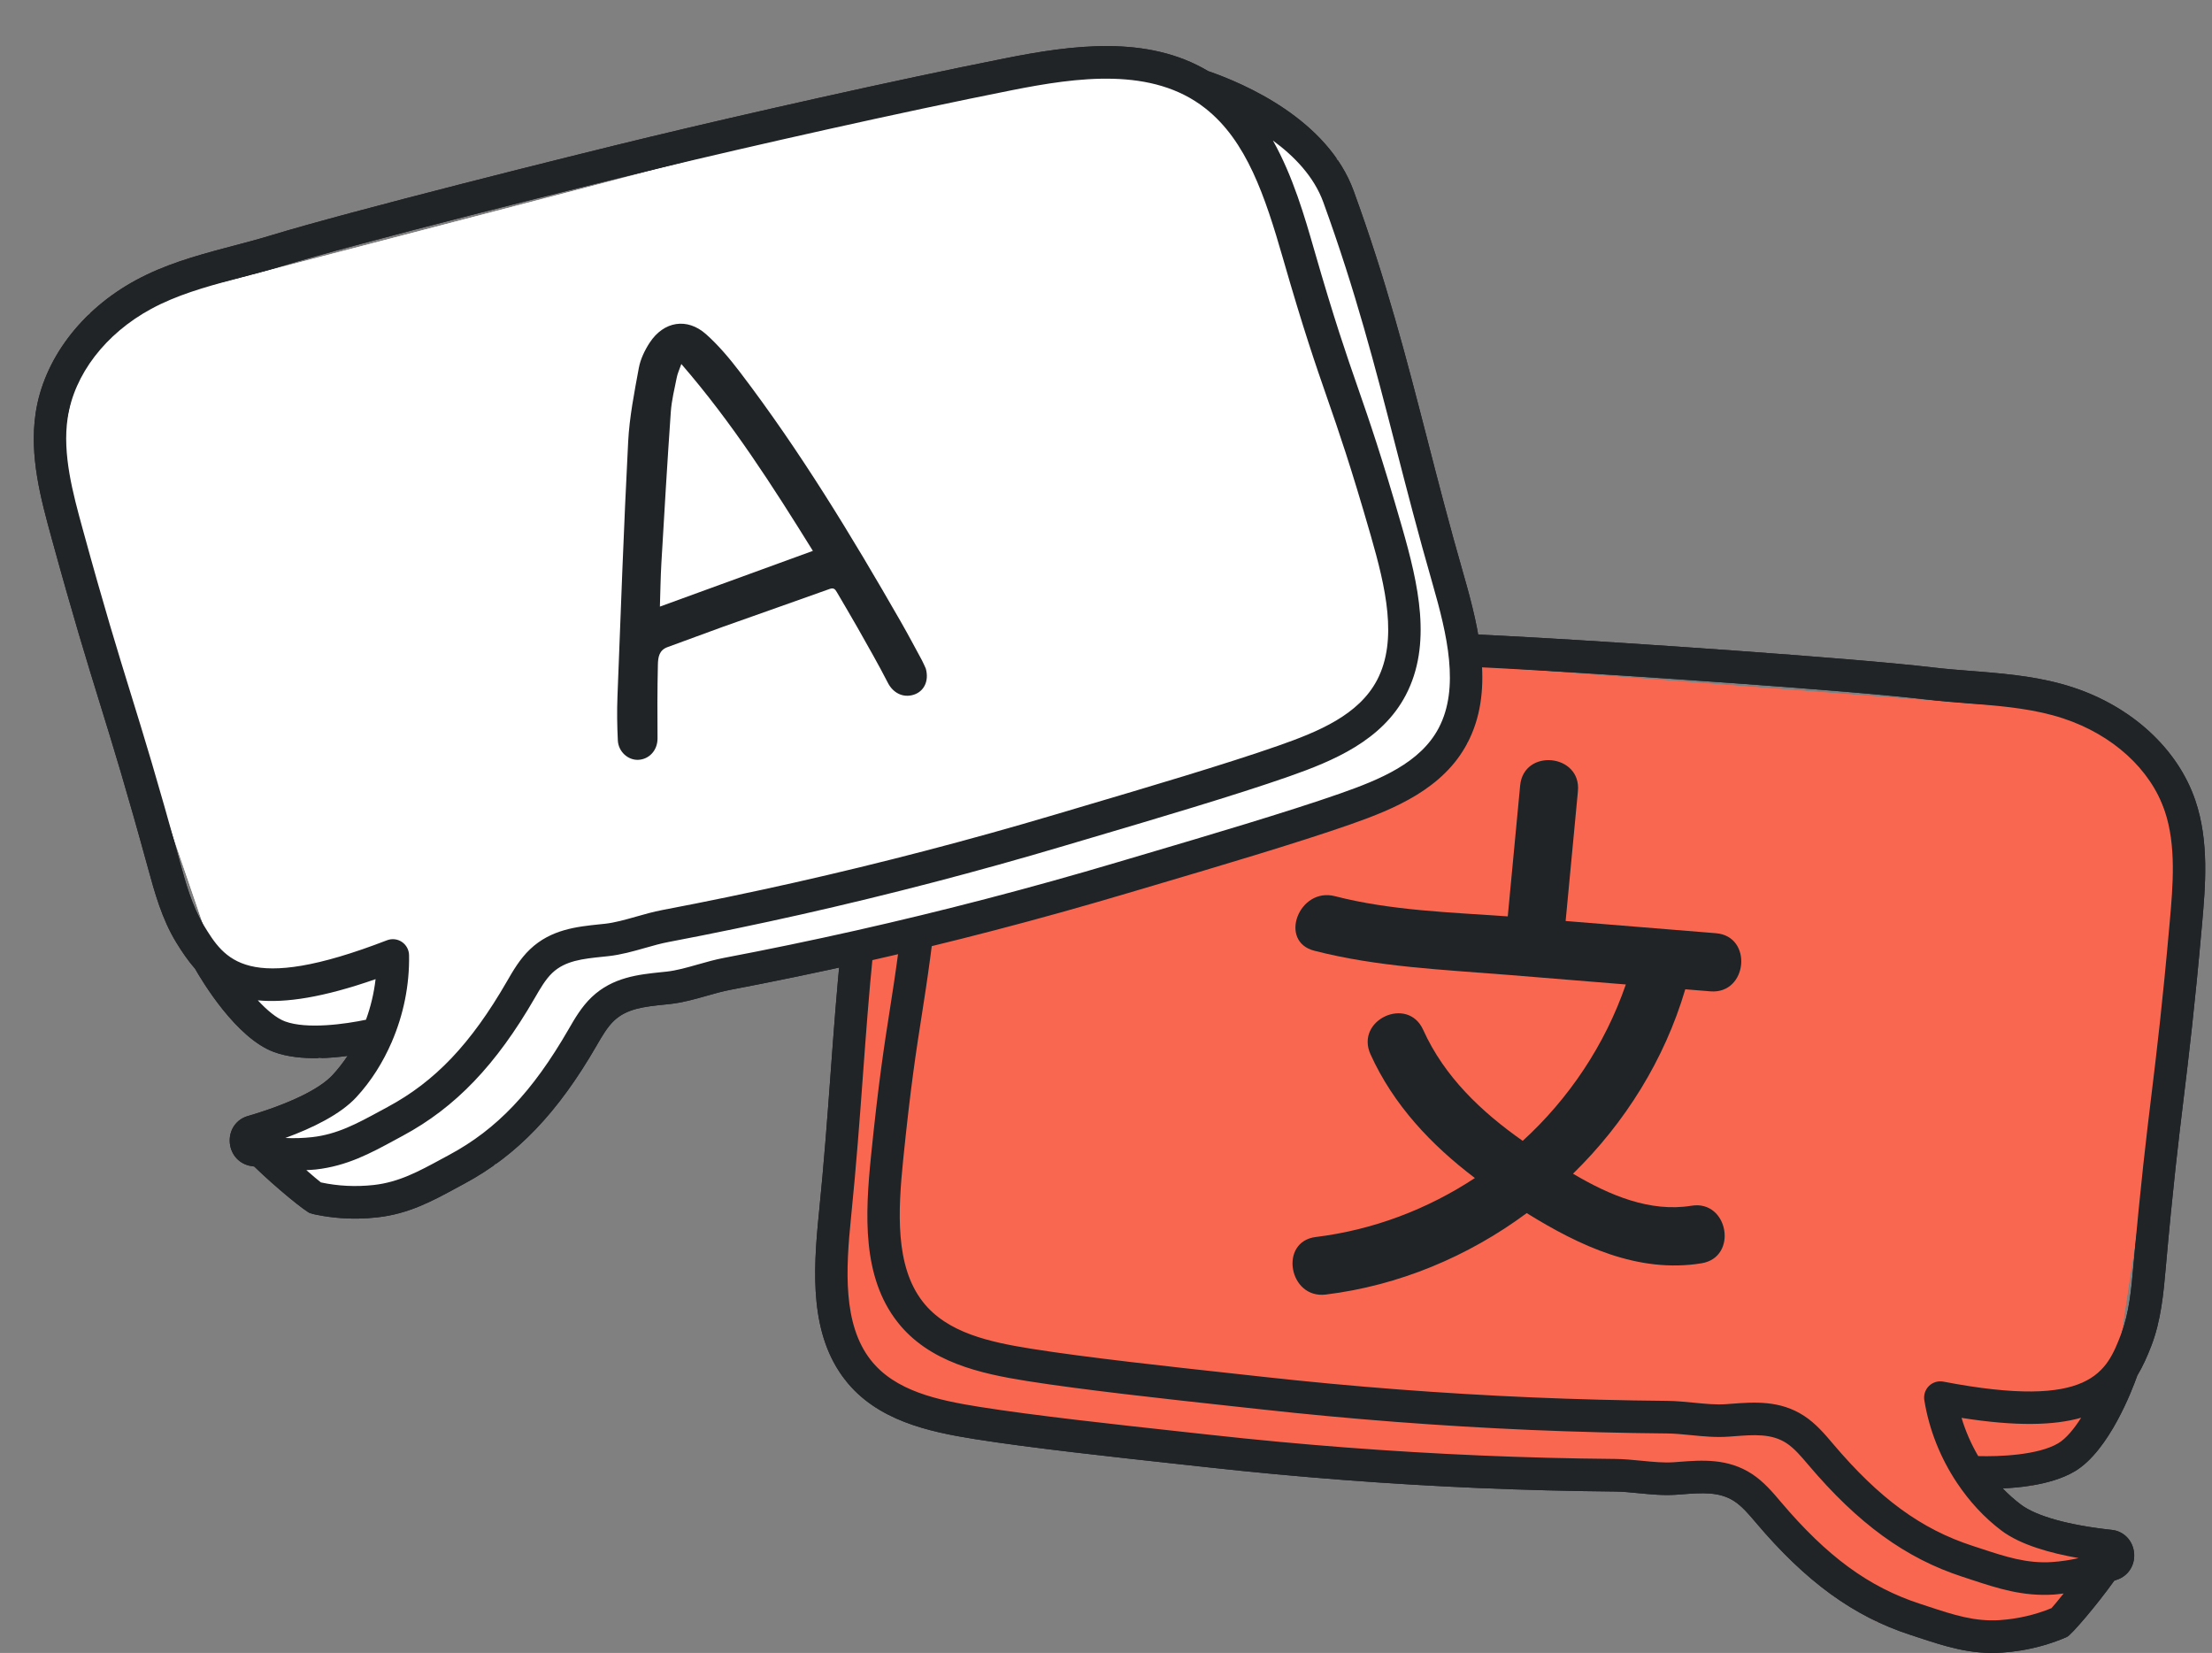 <svg width="265" height="198" viewBox="0 0 265 198" fill="none" xmlns="http://www.w3.org/2000/svg">
<rect x="0" y="0" width="265" height="198" fill="#808080" stroke="none"/>
<path d="M262.501 104.754L252.815 168.572L243.365 177.944L234.431 177.6L248.908 183.899L252.003 186.194L247.611 196.091L224.834 194.232L209.617 179.086L201.358 178.597L111.271 169.243L101.247 165.29L99.493 154.565L104.148 93.715L115.151 84.04L132.248 76.348L236.837 84.337L254.56 85.335L262.501 104.754Z" fill="#FA6750"/>
<path d="M101.247 165.29C105.033 170.151 111.222 171.496 116.725 172.375C123.344 173.433 133.594 174.551 141.078 175.367L144.719 175.765C155.467 176.951 166.381 177.785 177.162 178.246C182.57 178.475 188.042 178.614 193.427 178.664C194.356 178.671 195.313 178.766 196.329 178.866C197.789 179.008 199.298 179.157 200.821 179.049L201.449 179.002C203.885 178.816 205.987 178.658 207.778 179.831C208.712 180.444 209.551 181.436 210.362 182.394C216.356 189.481 222.066 193.627 228.872 195.838L229.85 196.159C233.061 197.216 236.093 198.216 239.859 197.959C240.619 197.908 241.371 197.822 242.114 197.7C244.015 197.389 245.857 196.848 247.611 196.091C248.138 195.861 251.243 192.218 253.291 189.343C253.479 189.267 253.676 189.217 253.862 189.137C255.145 188.579 255.859 187.253 255.643 185.834C255.428 184.44 254.371 183.406 253.007 183.261C247.832 182.705 243.957 181.626 242.096 180.224C241.324 179.642 240.603 178.991 239.925 178.293C240.996 178.241 242.172 178.142 243.365 177.947C245.209 177.645 247.066 177.128 248.537 176.259C252.69 173.806 255.483 166.378 256.05 164.769C256.711 163.673 257.24 162.48 257.723 161.231C258.899 158.192 259.192 154.873 259.452 151.946C260.324 142.099 260.981 136.685 261.617 131.449C262.256 126.182 262.917 120.735 263.797 110.821C264.211 106.129 264.683 100.812 262.998 95.864C260.909 89.725 255.434 84.671 248.353 82.343C244.668 81.133 240.945 80.758 237.14 80.45L236.176 80.375C234.612 80.251 233.048 80.128 231.497 79.943C221.701 78.782 194.091 76.951 184.756 76.418C172.977 75.745 154.925 74.96 141.148 74.723C133.001 74.585 123.914 74.96 117.49 80.554C113.496 82.792 104.426 88.79 102.884 97.8C100.932 109.197 100.247 118.532 99.52 128.417C99.13 133.744 98.725 139.251 98.104 145.374C97.382 152.483 97.028 159.874 101.247 165.29ZM236.991 174.42C236.157 172.992 235.48 171.455 234.994 169.842C241.577 170.883 246.096 170.744 249.326 169.827C248.454 171.19 247.505 172.338 246.568 172.891C244.159 174.316 239.483 174.493 236.991 174.42ZM249.02 186.64C247.981 186.878 246.922 187.038 245.842 187.112C242.827 187.316 240.266 186.472 237.301 185.496L236.309 185.17C230.15 183.169 225.141 179.503 219.564 172.914C218.618 171.796 217.547 170.529 216.141 169.608C213.25 167.713 210.144 167.948 207.403 168.155L206.791 168.201C205.594 168.287 204.31 168.16 202.95 168.027C201.896 167.923 200.807 167.816 199.705 167.806C194.362 167.759 188.933 167.62 183.571 167.391C172.864 166.935 162.035 166.107 151.387 164.931L147.753 164.532C140.304 163.721 130.104 162.609 123.577 161.566C118.585 160.768 113.466 159.675 110.55 155.932C107.223 151.662 107.571 145.137 108.212 138.821C109.099 130.092 109.77 125.806 110.42 121.661C111.076 117.465 111.755 113.125 112.652 104.291C113.449 96.454 114.448 89.583 118.618 84.879C123.972 78.842 133.022 78.486 141.089 78.624C154.814 78.859 172.802 79.641 184.543 80.312C193.845 80.844 221.338 82.664 231.048 83.816C232.649 84.007 234.263 84.135 235.88 84.263L236.837 84.337C240.401 84.625 243.873 84.973 247.154 86.05C253.082 87.998 257.634 92.137 259.33 97.12C260.747 101.282 260.316 106.16 259.933 110.466C259.06 120.317 258.403 125.731 257.768 130.968C257.128 136.234 256.467 141.68 255.588 151.591C255.341 154.389 255.084 157.285 254.109 159.81C252.377 164.283 250.596 168.913 232.808 165.5C232.189 165.385 231.548 165.575 231.095 166.018C230.642 166.461 230.433 167.099 230.536 167.728C231.114 171.287 232.472 174.644 234.408 177.565C234.417 177.576 234.422 177.589 234.431 177.6C235.9 179.807 237.69 181.772 239.776 183.343C242.034 185.047 245.63 186.049 249.02 186.64ZM101.96 145.778C102.588 139.601 102.994 134.065 103.387 128.712C104.106 118.925 104.785 109.68 106.704 98.469C107.255 95.251 109.137 92.433 111.327 90.127C109.721 94.788 109.209 99.805 108.795 103.887C107.908 112.616 107.237 116.902 106.587 121.047C105.931 125.244 105.252 129.583 104.355 138.418C103.633 145.527 103.28 152.921 107.498 158.334C111.284 163.194 117.472 164.54 122.975 165.419C129.597 166.478 139.853 167.596 147.342 168.412L150.971 168.808C161.705 169.995 172.621 170.829 183.414 171.291C188.82 171.52 194.292 171.66 199.679 171.709C200.607 171.716 201.565 171.811 202.579 171.911C204.04 172.054 205.55 172.202 207.073 172.094L207.701 172.047C210.135 171.862 212.238 171.703 214.029 172.876C214.96 173.487 215.799 174.48 216.611 175.439C222.609 182.527 228.318 186.672 235.122 188.883L236.1 189.204C239.311 190.262 242.343 191.261 246.109 191.005C246.485 190.979 246.854 190.919 247.227 190.876C246.604 191.658 246.069 192.309 245.77 192.635C243.824 193.439 241.743 193.918 239.59 194.068C236.575 194.272 234.014 193.428 231.049 192.452L230.056 192.126C223.895 190.125 218.886 186.459 213.312 179.869C212.368 178.752 211.299 177.488 209.89 176.563C206.997 174.667 203.89 174.903 201.149 175.11L200.537 175.157C199.342 175.242 198.056 175.116 196.696 174.983C195.643 174.879 194.553 174.771 193.451 174.762C188.109 174.715 182.682 174.576 177.317 174.347C166.623 173.892 155.794 173.064 145.134 171.887L141.488 171.488C134.043 170.677 123.849 169.565 117.325 168.522C112.331 167.724 107.213 166.633 104.297 162.889C100.969 158.616 101.318 152.093 101.96 145.778Z" fill="#202426"/>
<path d="M205.57 111.787C199.568 111.299 193.566 110.812 187.564 110.324C188.055 105.14 188.546 99.957 189.037 94.774C189.461 90.294 182.54 89.609 182.115 94.096C181.621 99.321 181.126 104.546 180.631 109.771C173.733 109.28 166.611 109.075 159.922 107.35C155.628 106.243 153.115 112.767 157.446 113.883C165.042 115.842 172.902 116.148 180.686 116.78C185.383 117.162 190.08 117.544 194.777 117.926C192.271 125.185 187.957 131.604 182.422 136.661C177.459 133.172 173.04 128.989 170.495 123.356C168.642 119.256 162.327 122.173 164.185 126.285C166.925 132.348 171.47 137.162 176.695 141.112C171.031 144.842 164.533 147.329 157.632 148.177C153.193 148.722 154.397 155.616 158.836 155.07C167.587 153.996 175.878 150.518 182.904 145.314C189.24 149.247 196.281 152.558 203.847 151.325C208.258 150.606 207.069 143.71 202.642 144.431C197.69 145.238 192.832 143.191 188.448 140.594C194.661 134.529 199.408 126.946 201.898 118.505C202.902 118.587 203.907 118.668 204.911 118.75C209.368 119.112 210.04 112.15 205.57 111.787Z" fill="#202426"/>
<path d="M6.343 58.138L27.232 119.213L38.199 126.754L46.929 124.826L33.804 133.6L31.167 136.409L37.25 145.366L59.333 139.484L71.612 121.872L79.652 119.921L166.636 94.684L175.797 89.011L175.614 78.145L160.204 19.094L147.655 11.532L129.463 7.005L27.965 33.48L10.702 37.615L6.343 58.138Z" fill="white"/>
<path d="M175.346 68.851C173.645 62.936 172.266 57.589 170.935 52.416C168.46 42.819 166.125 33.754 162.175 22.887C159.055 14.294 149.062 10.007 144.734 8.515C137.417 4.154 128.408 5.401 120.416 6.987C106.901 9.672 89.277 13.657 77.805 16.415C68.714 18.602 41.87 25.317 32.438 28.202C30.945 28.66 29.428 29.059 27.911 29.459L26.977 29.705C23.287 30.685 19.688 31.716 16.278 33.563C9.724 37.114 5.236 43.062 4.273 49.474C3.495 54.643 4.905 59.792 6.148 64.335C8.778 73.934 10.398 79.177 11.964 84.246C13.521 89.285 15.131 94.496 17.742 104.03C18.518 106.865 19.398 110.079 21.096 112.859C21.793 114.002 22.526 115.082 23.371 116.044C24.215 117.526 28.286 124.339 32.809 126.013C34.411 126.607 36.33 126.786 38.199 126.754C39.407 126.734 40.582 126.622 41.645 126.482C41.103 127.289 40.508 128.058 39.852 128.768C38.27 130.479 34.649 132.23 29.656 133.699C28.34 134.083 27.483 135.29 27.52 136.699C27.56 138.135 28.498 139.312 29.86 139.632C30.057 139.679 30.26 139.693 30.459 139.734C32.986 142.199 36.691 145.234 37.25 145.366C39.111 145.8 41.019 146.002 42.945 145.969C43.697 145.957 44.453 145.907 45.21 145.823C48.961 145.405 51.767 143.882 54.739 142.27L55.644 141.78C61.948 138.394 66.829 133.298 71.467 125.257C72.094 124.17 72.743 123.045 73.552 122.275C75.106 120.802 77.203 120.584 79.633 120.333L80.259 120.267C81.778 120.103 83.237 119.688 84.648 119.288C85.629 119.009 86.555 118.746 87.467 118.573C92.757 117.566 98.118 116.455 103.398 115.267C113.925 112.895 124.517 110.132 134.882 107.052L138.394 106.013C145.613 103.878 155.501 100.954 161.825 98.735C167.084 96.891 172.936 94.467 175.797 89.011C178.984 82.93 177.321 75.718 175.346 68.851ZM34.147 122.351C33.128 121.973 31.99 121.012 30.889 119.827C34.231 120.154 38.702 119.487 44.995 117.29C44.803 118.964 44.411 120.597 43.845 122.151C41.405 122.665 36.773 123.324 34.147 122.351ZM42.692 131.427C44.465 129.509 45.877 127.259 46.929 124.826C46.936 124.813 46.939 124.798 46.946 124.785C48.331 121.566 49.069 118.021 49.006 114.416C48.995 113.779 48.676 113.189 48.15 112.833C47.626 112.478 46.962 112.405 46.373 112.628C29.477 119.152 26.9 114.913 24.4 110.819C22.99 108.509 22.222 105.705 21.481 102.995C18.853 93.399 17.233 88.158 15.666 83.09C14.109 78.048 12.499 72.838 9.887 63.299C8.744 59.131 7.452 54.407 8.106 50.059C8.887 44.854 12.63 39.971 18.117 36.999C21.154 35.356 24.508 34.397 27.965 33.48L28.893 33.234C30.462 32.821 32.027 32.407 33.569 31.935C42.919 29.073 69.649 22.389 78.709 20.211C90.143 17.461 107.705 13.491 121.168 10.817C129.082 9.246 138.051 7.986 144.394 12.974C149.335 16.86 151.54 23.444 153.719 31.014C156.174 39.547 157.614 43.697 159.007 47.71C160.384 51.673 161.807 55.771 164.233 64.203C165.988 70.305 167.491 76.663 164.977 81.457C162.774 85.659 157.931 87.646 153.161 89.319C146.923 91.507 137.084 94.417 129.899 96.54L126.393 97.58C116.124 100.631 105.615 103.374 95.16 105.728C89.924 106.907 84.608 108.01 79.358 109.007C78.275 109.213 77.223 109.512 76.204 109.802C74.889 110.175 73.648 110.528 72.455 110.657L71.845 110.72C69.111 111.004 66.012 111.326 63.505 113.705C62.285 114.861 61.456 116.299 60.725 117.567C56.409 125.044 52.133 129.543 46.428 132.608L45.51 133.105C42.765 134.593 40.395 135.88 37.393 136.215C36.316 136.334 35.246 136.366 34.182 136.316C37.412 135.131 40.773 133.505 42.692 131.427ZM172.367 87.19C170.164 91.393 165.322 93.377 160.549 95.052C154.315 97.239 144.482 100.146 137.3 102.27L133.783 103.311C123.502 106.366 112.994 109.108 102.551 111.459C97.313 112.638 91.996 113.741 86.748 114.738C85.665 114.944 84.612 115.244 83.594 115.533C82.279 115.906 81.037 116.26 79.846 116.388L79.235 116.451C76.501 116.735 73.401 117.055 70.892 119.436C69.671 120.597 68.844 122.031 68.114 123.298C63.801 130.775 59.525 135.273 53.817 138.339L52.898 138.836C50.154 140.324 47.784 141.611 44.782 141.946C42.636 142.182 40.503 142.081 38.445 141.637C38.093 141.369 37.451 140.823 36.699 140.165C37.073 140.14 37.447 140.134 37.822 140.092C41.573 139.674 44.379 138.151 47.351 136.539L48.256 136.049C54.558 132.663 59.438 127.567 64.078 119.526C64.707 118.438 65.356 117.311 66.164 116.544C67.718 115.071 69.815 114.853 72.244 114.602L72.87 114.536C74.387 114.372 75.847 113.957 77.259 113.557C78.239 113.279 79.165 113.014 80.077 112.842C85.369 111.836 90.729 110.724 96.008 109.536C106.547 107.161 117.141 104.398 127.492 101.32L130.992 100.284C138.216 98.149 148.11 95.224 154.438 93.003C159.696 91.159 165.546 88.733 168.407 83.277C171.595 77.2 169.932 69.986 167.956 63.119C165.501 54.585 164.061 50.436 162.668 46.422C161.291 42.459 159.868 38.361 157.442 29.93C156.307 25.986 154.911 21.14 152.502 16.839C155.067 18.718 157.42 21.157 158.535 24.225C162.419 34.916 164.732 43.892 167.181 53.395C168.521 58.594 169.905 63.968 171.623 69.935C173.378 76.035 174.881 82.393 172.367 87.19Z" fill="#202426"/>
<path d="M110.915 80.097C111.322 81.578 110.697 82.826 109.465 83.219C108.169 83.632 106.98 82.985 106.374 81.803C105.23 79.569 103.976 77.391 102.743 75.203C101.933 73.765 101.077 72.354 100.252 70.925C100.047 70.57 99.868 70.379 99.388 70.551C95.138 72.077 90.873 73.562 86.619 75.079C84.401 75.87 82.203 76.717 79.986 77.51C78.966 77.874 78.839 78.707 78.817 79.596C78.779 81.099 78.766 82.604 78.759 84.108C78.753 85.563 78.777 87.018 78.773 88.473C78.769 89.885 77.764 90.973 76.443 91.019C75.234 91.061 74.086 90.046 74.018 88.698C73.93 86.952 73.905 85.195 73.972 83.447C74.366 73.27 74.728 63.091 75.254 52.92C75.408 49.957 75.992 47.006 76.532 44.078C76.728 43.019 77.239 41.956 77.834 41.046C79.517 38.478 82.321 38.012 84.593 40.04C86.102 41.386 87.429 42.974 88.661 44.59C95.851 54.025 101.996 64.147 107.892 74.43C108.774 75.968 109.605 77.535 110.449 79.094C110.648 79.462 110.803 79.853 110.915 80.097ZM81.624 43.603C81.385 44.29 81.173 44.732 81.081 45.199C80.809 46.576 80.46 47.953 80.363 49.346C79.942 55.368 79.588 61.395 79.236 67.422C79.134 69.16 79.115 70.904 79.057 72.663C85.194 70.428 91.254 68.221 97.385 65.988C92.57 58.238 87.712 50.626 81.624 43.603Z" fill="#202426"/>
<path d="M262.501 104.754L252.815 168.572L243.365 177.944L234.431 177.6L248.908 183.899L252.003 186.194L247.611 196.091L224.834 194.232L209.617 179.086L201.358 178.597L111.271 169.243L101.247 165.29L99.493 154.565L104.148 93.715L115.151 84.04L132.248 76.348L236.837 84.337L254.56 85.335L262.501 104.754Z" fill="#FA6750"/>
<path d="M101.247 165.29C105.033 170.151 111.222 171.496 116.725 172.375C123.344 173.433 133.594 174.551 141.078 175.367L144.719 175.765C155.467 176.951 166.381 177.785 177.162 178.246C182.57 178.475 188.042 178.614 193.427 178.664C194.356 178.671 195.313 178.766 196.329 178.866C197.789 179.008 199.298 179.157 200.821 179.049L201.449 179.002C203.885 178.816 205.987 178.658 207.778 179.831C208.712 180.444 209.551 181.436 210.362 182.394C216.356 189.481 222.066 193.627 228.872 195.838L229.85 196.159C233.061 197.216 236.093 198.216 239.859 197.959C240.619 197.908 241.371 197.822 242.114 197.7C244.015 197.389 245.857 196.848 247.611 196.091C248.138 195.861 251.243 192.218 253.291 189.343C253.479 189.267 253.676 189.217 253.862 189.137C255.145 188.579 255.859 187.253 255.643 185.834C255.428 184.44 254.371 183.406 253.007 183.261C247.832 182.705 243.957 181.626 242.096 180.224C241.324 179.642 240.603 178.991 239.925 178.293C240.996 178.241 242.172 178.142 243.365 177.947C245.209 177.645 247.066 177.128 248.537 176.259C252.69 173.806 255.483 166.378 256.05 164.769C256.711 163.673 257.24 162.48 257.723 161.231C258.899 158.192 259.192 154.873 259.452 151.946C260.324 142.099 260.981 136.685 261.617 131.449C262.256 126.182 262.917 120.735 263.797 110.821C264.211 106.129 264.683 100.812 262.998 95.864C260.909 89.725 255.434 84.671 248.353 82.343C244.668 81.133 240.945 80.758 237.14 80.45L236.176 80.375C234.612 80.251 233.048 80.128 231.497 79.943C221.701 78.782 194.091 76.951 184.756 76.418C172.977 75.745 154.925 74.96 141.148 74.723C133.001 74.585 123.914 74.96 117.49 80.554C113.496 82.792 104.426 88.79 102.884 97.8C100.932 109.197 100.247 118.532 99.52 128.417C99.13 133.744 98.725 139.251 98.104 145.374C97.382 152.483 97.028 159.874 101.247 165.29ZM236.991 174.42C236.157 172.992 235.48 171.455 234.994 169.842C241.577 170.883 246.096 170.744 249.326 169.827C248.454 171.19 247.505 172.338 246.568 172.891C244.159 174.316 239.483 174.493 236.991 174.42ZM249.02 186.64C247.981 186.878 246.922 187.038 245.842 187.112C242.827 187.316 240.266 186.472 237.301 185.496L236.309 185.17C230.15 183.169 225.141 179.503 219.564 172.914C218.618 171.796 217.547 170.529 216.141 169.608C213.25 167.713 210.144 167.948 207.403 168.155L206.791 168.201C205.594 168.287 204.31 168.16 202.95 168.027C201.896 167.923 200.807 167.816 199.705 167.806C194.362 167.759 188.933 167.62 183.571 167.391C172.864 166.935 162.035 166.107 151.387 164.931L147.753 164.532C140.304 163.721 130.104 162.609 123.577 161.566C118.585 160.768 113.466 159.675 110.55 155.932C107.223 151.662 107.571 145.137 108.212 138.821C109.099 130.092 109.77 125.806 110.42 121.661C111.076 117.465 111.755 113.125 112.652 104.291C113.449 96.454 114.448 89.583 118.618 84.879C123.972 78.842 133.022 78.486 141.089 78.624C154.814 78.859 172.802 79.641 184.543 80.312C193.845 80.844 221.338 82.664 231.048 83.816C232.649 84.007 234.263 84.135 235.88 84.263L236.837 84.337C240.401 84.625 243.873 84.973 247.154 86.05C253.082 87.998 257.634 92.137 259.33 97.12C260.747 101.282 260.316 106.16 259.933 110.466C259.06 120.317 258.403 125.731 257.768 130.968C257.128 136.234 256.467 141.68 255.588 151.591C255.341 154.389 255.084 157.285 254.109 159.81C252.377 164.283 250.596 168.913 232.808 165.5C232.189 165.385 231.548 165.575 231.095 166.018C230.642 166.461 230.433 167.099 230.536 167.728C231.114 171.287 232.472 174.644 234.408 177.565C234.417 177.576 234.422 177.589 234.431 177.6C235.9 179.807 237.69 181.772 239.776 183.343C242.034 185.047 245.63 186.049 249.02 186.64ZM101.96 145.778C102.588 139.601 102.994 134.065 103.387 128.712C104.106 118.925 104.785 109.68 106.704 98.469C107.255 95.251 109.137 92.433 111.327 90.127C109.721 94.788 109.209 99.805 108.795 103.887C107.908 112.616 107.237 116.902 106.587 121.047C105.931 125.244 105.252 129.583 104.355 138.418C103.633 145.527 103.28 152.921 107.498 158.334C111.284 163.194 117.472 164.54 122.975 165.419C129.597 166.478 139.853 167.596 147.342 168.412L150.971 168.808C161.705 169.995 172.621 170.829 183.414 171.291C188.82 171.52 194.292 171.66 199.679 171.709C200.607 171.716 201.565 171.811 202.579 171.911C204.04 172.054 205.55 172.202 207.073 172.094L207.701 172.047C210.135 171.862 212.238 171.703 214.029 172.876C214.96 173.487 215.799 174.48 216.611 175.439C222.609 182.527 228.318 186.672 235.122 188.883L236.1 189.204C239.311 190.262 242.343 191.261 246.109 191.005C246.485 190.979 246.854 190.919 247.227 190.876C246.604 191.658 246.069 192.309 245.77 192.635C243.824 193.439 241.743 193.918 239.59 194.068C236.575 194.272 234.014 193.428 231.049 192.452L230.056 192.126C223.895 190.125 218.886 186.459 213.312 179.869C212.368 178.752 211.299 177.488 209.89 176.563C206.997 174.667 203.89 174.903 201.149 175.11L200.537 175.157C199.342 175.242 198.056 175.116 196.696 174.983C195.643 174.879 194.553 174.771 193.451 174.762C188.109 174.715 182.682 174.576 177.317 174.347C166.623 173.892 155.794 173.064 145.134 171.887L141.488 171.488C134.043 170.677 123.849 169.565 117.325 168.522C112.331 167.724 107.213 166.633 104.297 162.889C100.969 158.616 101.318 152.093 101.96 145.778Z" fill="#202426"/>
<path d="M205.57 111.787C199.568 111.299 193.566 110.812 187.564 110.324C188.055 105.14 188.546 99.957 189.037 94.774C189.461 90.294 182.54 89.609 182.115 94.096C181.621 99.321 181.126 104.546 180.631 109.771C173.733 109.28 166.611 109.075 159.922 107.35C155.628 106.243 153.115 112.767 157.446 113.883C165.042 115.842 172.902 116.148 180.686 116.78C185.383 117.162 190.08 117.544 194.777 117.926C192.271 125.185 187.957 131.604 182.422 136.661C177.459 133.172 173.04 128.989 170.495 123.356C168.642 119.256 162.327 122.173 164.185 126.285C166.925 132.348 171.47 137.162 176.695 141.112C171.031 144.842 164.533 147.329 157.632 148.177C153.193 148.722 154.397 155.616 158.836 155.07C167.587 153.996 175.878 150.518 182.904 145.314C189.24 149.247 196.281 152.558 203.847 151.325C208.258 150.606 207.069 143.71 202.642 144.431C197.69 145.238 192.832 143.191 188.448 140.594C194.661 134.529 199.408 126.946 201.898 118.505C202.902 118.587 203.907 118.668 204.911 118.75C209.368 119.112 210.04 112.15 205.57 111.787Z" fill="#202426"/>
<path d="M6.343 58.138L27.232 119.213L38.199 126.754L46.929 124.826L33.804 133.6L31.167 136.409L37.25 145.366L59.333 139.484L71.612 121.872L79.652 119.921L166.636 94.684L175.797 89.011L175.614 78.145L160.204 19.094L147.655 11.532L129.463 7.005L27.965 33.48L10.702 37.615L6.343 58.138Z" fill="white"/>
<path d="M175.346 68.851C173.645 62.936 172.266 57.589 170.935 52.416C168.46 42.819 166.125 33.754 162.175 22.887C159.055 14.294 149.062 10.007 144.734 8.515C137.417 4.154 128.408 5.401 120.416 6.987C106.901 9.672 89.277 13.657 77.805 16.415C68.714 18.602 41.87 25.317 32.438 28.202C30.945 28.66 29.428 29.059 27.911 29.459L26.977 29.705C23.287 30.685 19.688 31.716 16.278 33.563C9.724 37.114 5.236 43.062 4.273 49.474C3.495 54.643 4.905 59.792 6.148 64.335C8.778 73.934 10.398 79.177 11.964 84.246C13.521 89.285 15.131 94.496 17.742 104.03C18.518 106.865 19.398 110.079 21.096 112.859C21.793 114.002 22.526 115.082 23.371 116.044C24.215 117.526 28.286 124.339 32.809 126.013C34.411 126.607 36.33 126.786 38.199 126.754C39.407 126.734 40.582 126.622 41.645 126.482C41.103 127.289 40.508 128.058 39.852 128.768C38.27 130.479 34.649 132.23 29.656 133.699C28.34 134.083 27.483 135.29 27.52 136.699C27.56 138.135 28.498 139.312 29.86 139.632C30.057 139.679 30.26 139.693 30.459 139.734C32.986 142.199 36.691 145.234 37.25 145.366C39.111 145.8 41.019 146.002 42.945 145.969C43.697 145.957 44.453 145.907 45.21 145.823C48.961 145.405 51.767 143.882 54.739 142.27L55.644 141.78C61.948 138.394 66.829 133.298 71.467 125.257C72.094 124.17 72.743 123.045 73.552 122.275C75.106 120.802 77.203 120.584 79.633 120.333L80.259 120.267C81.778 120.103 83.237 119.688 84.648 119.288C85.629 119.009 86.555 118.746 87.467 118.573C92.757 117.566 98.118 116.455 103.398 115.267C113.925 112.895 124.517 110.132 134.882 107.052L138.394 106.013C145.613 103.878 155.501 100.954 161.825 98.735C167.084 96.891 172.936 94.467 175.797 89.011C178.984 82.93 177.321 75.718 175.346 68.851ZM34.147 122.351C33.128 121.973 31.99 121.012 30.889 119.827C34.231 120.154 38.702 119.487 44.995 117.29C44.803 118.964 44.411 120.597 43.845 122.151C41.405 122.665 36.773 123.324 34.147 122.351ZM42.692 131.427C44.465 129.509 45.877 127.259 46.929 124.826C46.936 124.813 46.939 124.798 46.946 124.785C48.331 121.566 49.069 118.021 49.006 114.416C48.995 113.779 48.676 113.189 48.15 112.833C47.626 112.478 46.962 112.405 46.373 112.628C29.477 119.152 26.9 114.913 24.4 110.819C22.99 108.509 22.222 105.705 21.481 102.995C18.853 93.399 17.233 88.158 15.666 83.09C14.109 78.048 12.499 72.838 9.887 63.299C8.744 59.131 7.452 54.407 8.106 50.059C8.887 44.854 12.63 39.971 18.117 36.999C21.154 35.356 24.508 34.397 27.965 33.48L28.893 33.234C30.462 32.821 32.027 32.407 33.569 31.935C42.919 29.073 69.649 22.389 78.709 20.211C90.143 17.461 107.705 13.491 121.168 10.817C129.082 9.246 138.051 7.986 144.394 12.974C149.335 16.86 151.54 23.444 153.719 31.014C156.174 39.547 157.614 43.697 159.007 47.71C160.384 51.673 161.807 55.771 164.233 64.203C165.988 70.305 167.491 76.663 164.977 81.457C162.774 85.659 157.931 87.646 153.161 89.319C146.923 91.507 137.084 94.417 129.899 96.54L126.393 97.58C116.124 100.631 105.615 103.374 95.16 105.728C89.924 106.907 84.608 108.01 79.358 109.007C78.275 109.213 77.223 109.512 76.204 109.802C74.889 110.175 73.648 110.528 72.455 110.657L71.845 110.72C69.111 111.004 66.012 111.326 63.505 113.705C62.285 114.861 61.456 116.299 60.725 117.567C56.409 125.044 52.133 129.543 46.428 132.608L45.51 133.105C42.765 134.593 40.395 135.88 37.393 136.215C36.316 136.334 35.246 136.366 34.182 136.316C37.412 135.131 40.773 133.505 42.692 131.427ZM172.367 87.19C170.164 91.393 165.322 93.377 160.549 95.052C154.315 97.239 144.482 100.146 137.3 102.27L133.783 103.311C123.502 106.366 112.994 109.108 102.551 111.459C97.313 112.638 91.996 113.741 86.748 114.738C85.665 114.944 84.612 115.244 83.594 115.533C82.279 115.906 81.037 116.26 79.846 116.388L79.235 116.451C76.501 116.735 73.401 117.055 70.892 119.436C69.671 120.597 68.844 122.031 68.114 123.298C63.801 130.775 59.525 135.273 53.817 138.339L52.898 138.836C50.154 140.324 47.784 141.611 44.782 141.946C42.636 142.182 40.503 142.081 38.445 141.637C38.093 141.369 37.451 140.823 36.699 140.165C37.073 140.14 37.447 140.134 37.822 140.092C41.573 139.674 44.379 138.151 47.351 136.539L48.256 136.049C54.558 132.663 59.438 127.567 64.078 119.526C64.707 118.438 65.356 117.311 66.164 116.544C67.718 115.071 69.815 114.853 72.244 114.602L72.87 114.536C74.387 114.372 75.847 113.957 77.259 113.557C78.239 113.279 79.165 113.014 80.077 112.842C85.369 111.836 90.729 110.724 96.008 109.536C106.547 107.161 117.141 104.398 127.492 101.32L130.992 100.284C138.216 98.149 148.11 95.224 154.438 93.003C159.696 91.159 165.546 88.733 168.407 83.277C171.595 77.2 169.932 69.986 167.956 63.119C165.501 54.585 164.061 50.436 162.668 46.422C161.291 42.459 159.868 38.361 157.442 29.93C156.307 25.986 154.911 21.14 152.502 16.839C155.067 18.718 157.42 21.157 158.535 24.225C162.419 34.916 164.732 43.892 167.181 53.395C168.521 58.594 169.905 63.968 171.623 69.935C173.378 76.035 174.881 82.393 172.367 87.19Z" fill="#202426"/>
<path d="M110.915 80.097C111.322 81.578 110.697 82.826 109.465 83.219C108.169 83.632 106.98 82.985 106.374 81.803C105.23 79.569 103.976 77.391 102.743 75.203C101.933 73.765 101.077 72.354 100.252 70.925C100.047 70.57 99.868 70.379 99.388 70.551C95.138 72.077 90.873 73.562 86.619 75.079C84.401 75.87 82.203 76.717 79.986 77.51C78.966 77.874 78.839 78.707 78.817 79.596C78.779 81.099 78.766 82.604 78.759 84.108C78.753 85.563 78.777 87.018 78.773 88.473C78.769 89.885 77.764 90.973 76.443 91.019C75.234 91.061 74.086 90.046 74.018 88.698C73.93 86.952 73.905 85.195 73.972 83.447C74.366 73.27 74.728 63.091 75.254 52.92C75.408 49.957 75.992 47.006 76.532 44.078C76.728 43.019 77.239 41.956 77.834 41.046C79.517 38.478 82.321 38.012 84.593 40.04C86.102 41.386 87.429 42.974 88.661 44.59C95.851 54.025 101.996 64.147 107.892 74.43C108.774 75.968 109.605 77.535 110.449 79.094C110.648 79.462 110.803 79.853 110.915 80.097ZM81.624 43.603C81.385 44.29 81.173 44.732 81.081 45.199C80.809 46.576 80.46 47.953 80.363 49.346C79.942 55.368 79.588 61.395 79.236 67.422C79.134 69.16 79.115 70.904 79.057 72.663C85.194 70.428 91.254 68.221 97.385 65.988C92.57 58.238 87.712 50.626 81.624 43.603Z" fill="#202426"/>
</svg>

